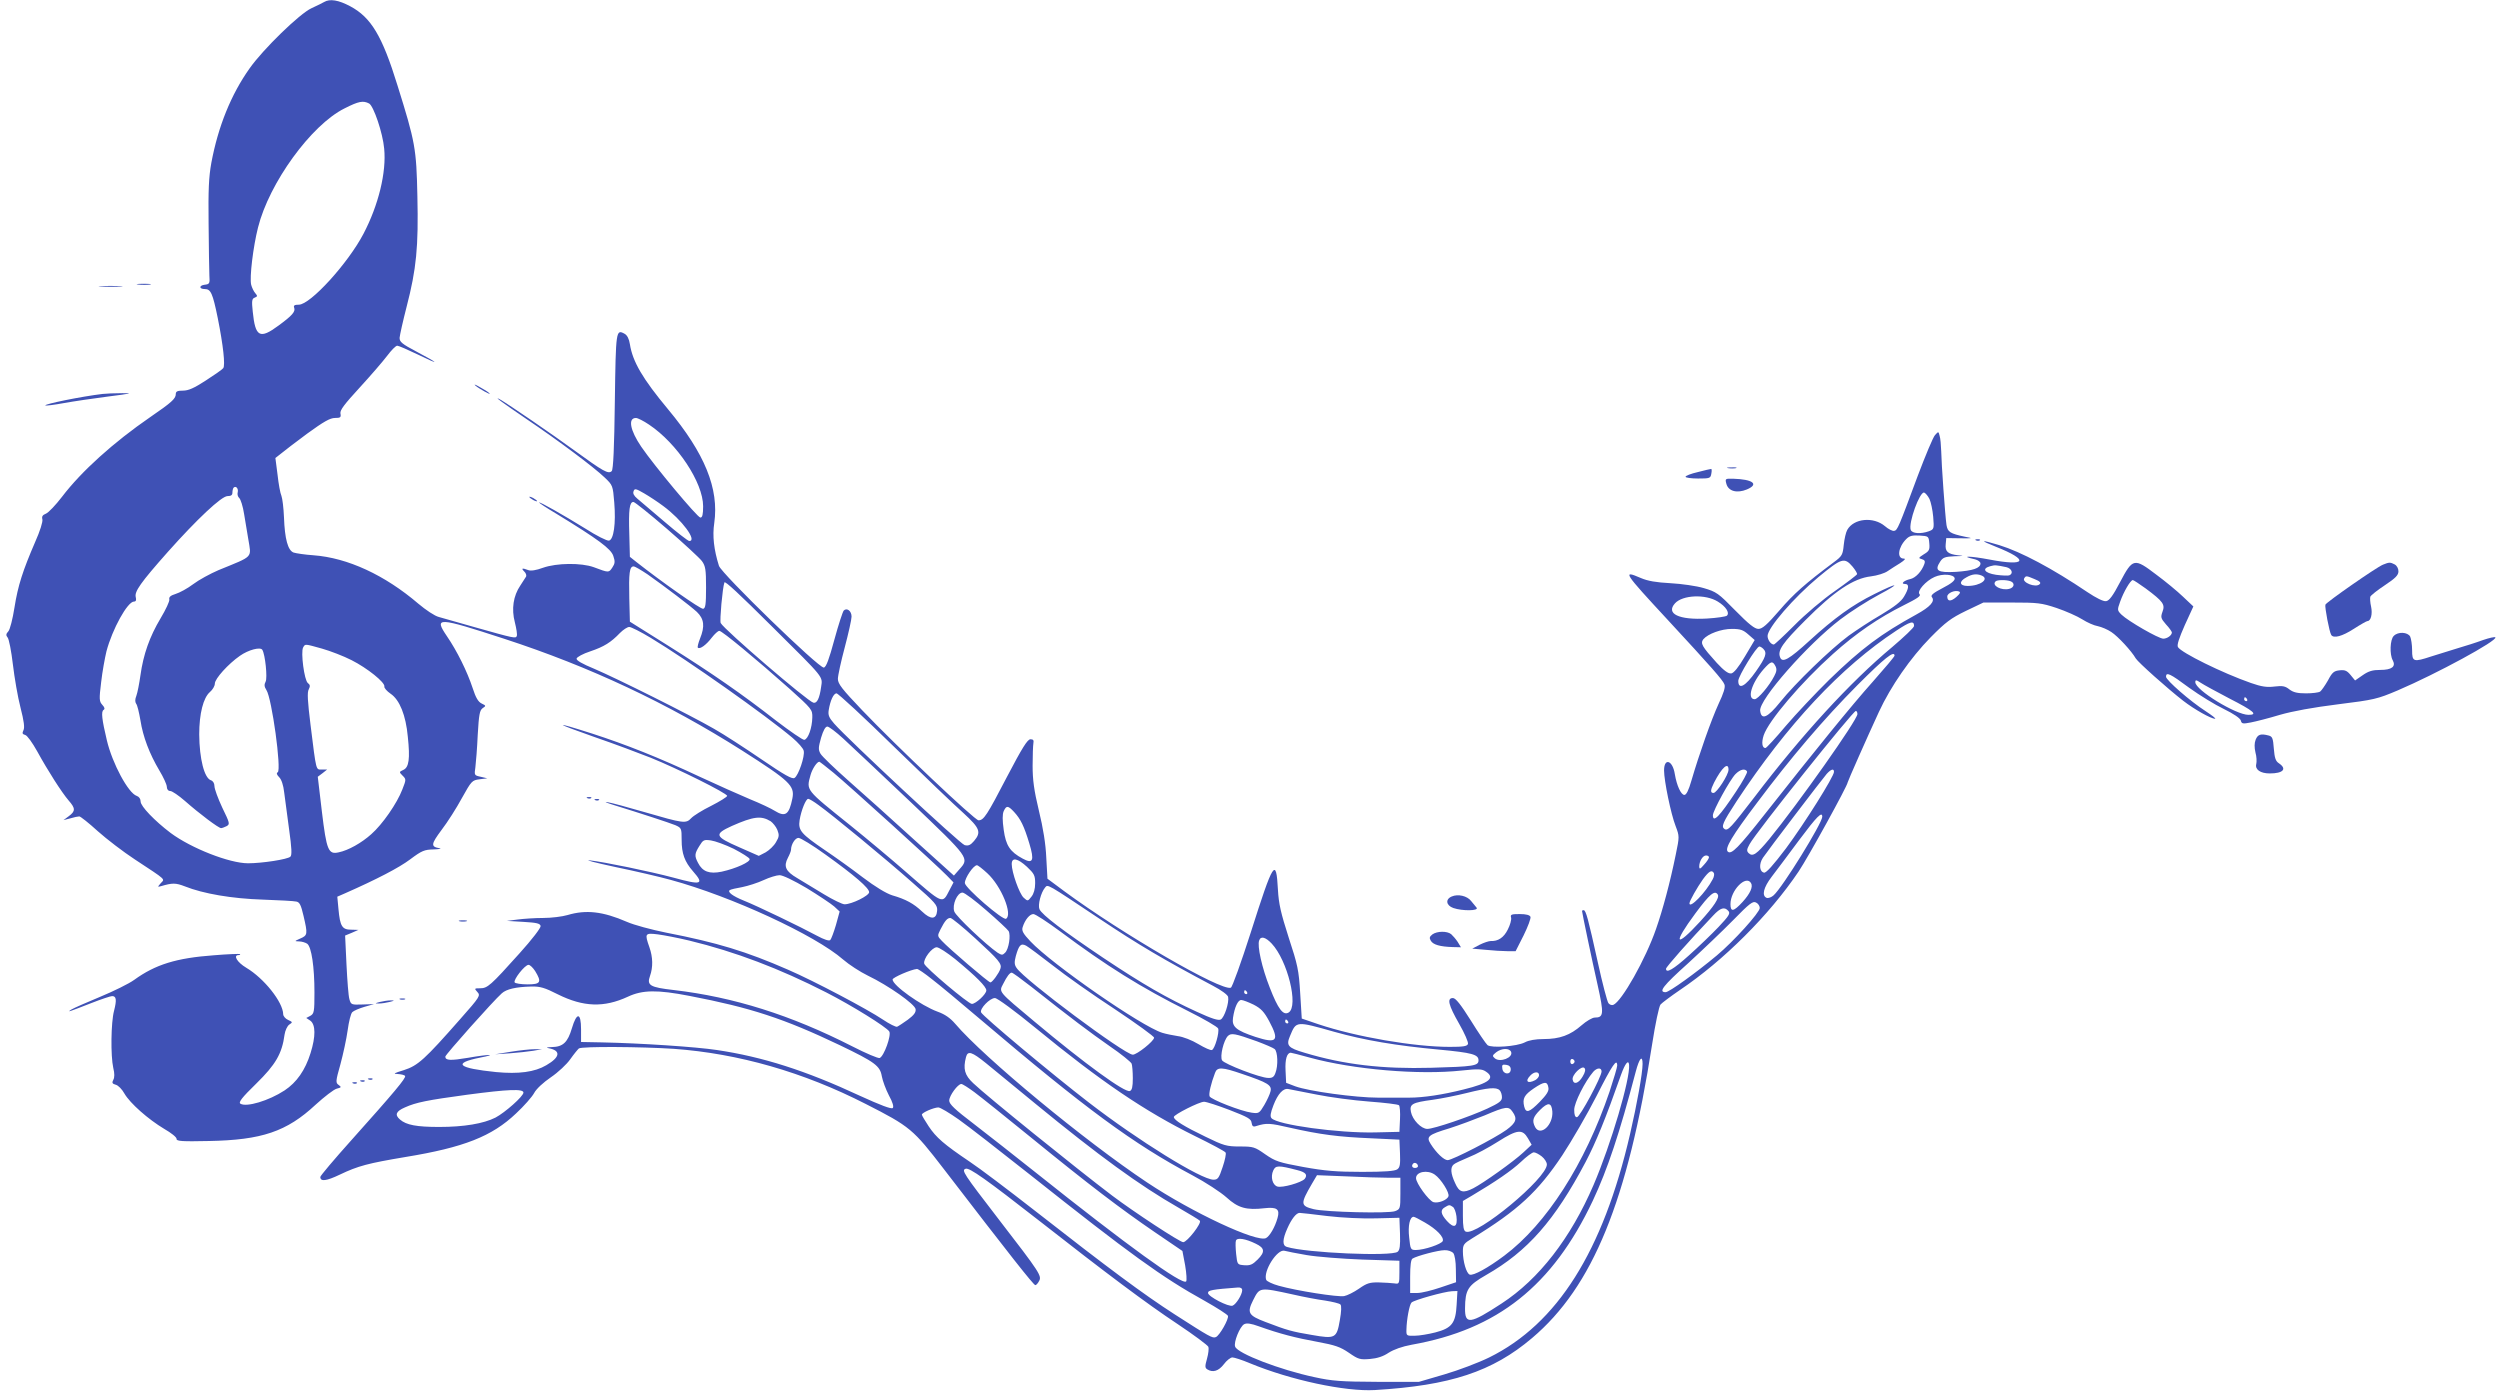 <?xml version="1.0" standalone="no"?>
<!DOCTYPE svg PUBLIC "-//W3C//DTD SVG 20010904//EN"
 "http://www.w3.org/TR/2001/REC-SVG-20010904/DTD/svg10.dtd">
<svg version="1.0" xmlns="http://www.w3.org/2000/svg"
 width="1280pt" height="712pt" viewBox="0 0 1280 712"
 preserveAspectRatio="xMidYMid meet">
<g transform="translate(0,712) scale(0.1,-0.1)"
fill="#3f51b5" stroke="none">
<path d="M1660 7110 c-8 -5 -37 -19 -65 -32 -60 -27 -248 -210 -317 -308 -95
-134 -161 -297 -196 -484 -13 -72 -16 -138 -14 -311 1 -121 3 -240 4 -265 3
-42 1 -45 -25 -48 -29 -4 -28 -22 2 -22 30 0 40 -21 66 -149 28 -140 39 -242
28 -256 -4 -6 -44 -34 -89 -63 -60 -39 -89 -52 -117 -52 -29 0 -37 -4 -37 -18
0 -23 -22 -43 -130 -117 -189 -130 -353 -278 -452 -408 -33 -43 -70 -82 -83
-87 -17 -7 -22 -14 -18 -29 3 -12 -12 -60 -37 -116 -63 -146 -88 -222 -106
-336 -9 -58 -23 -112 -31 -121 -13 -14 -13 -21 -4 -32 7 -8 19 -70 27 -138 8
-68 25 -167 39 -221 18 -70 22 -103 15 -116 -7 -15 -6 -20 9 -24 10 -2 37 -40
61 -83 56 -102 126 -211 161 -252 36 -41 36 -55 1 -81 l-27 -20 35 9 c19 6 40
10 46 10 6 0 49 -34 95 -76 46 -41 131 -106 189 -144 167 -110 154 -99 133
-122 -17 -20 -17 -20 2 -15 58 17 74 17 121 -1 95 -38 242 -63 399 -68 82 -3
160 -7 172 -10 17 -3 24 -17 37 -73 22 -94 21 -100 -16 -116 -31 -14 -32 -14
-7 -15 14 0 33 -6 42 -12 22 -17 37 -118 37 -250 0 -99 -2 -108 -21 -119 l-21
-11 21 -14 c27 -20 28 -80 1 -166 -27 -87 -71 -150 -133 -191 -81 -53 -195
-87 -226 -68 -11 7 6 30 81 103 99 97 132 153 145 251 3 21 14 44 24 51 18 12
18 13 -6 24 -14 6 -25 20 -25 29 -1 62 -98 184 -189 238 -47 28 -69 65 -39 65
6 0 9 2 7 5 -3 2 -63 0 -134 -6 -192 -14 -299 -47 -408 -126 -26 -19 -105 -58
-175 -87 -70 -29 -136 -58 -147 -65 -25 -16 -13 -12 102 33 51 20 99 36 107
36 22 0 24 -20 10 -75 -16 -59 -18 -231 -4 -293 7 -28 7 -49 0 -61 -8 -15 -5
-20 13 -25 12 -3 32 -23 44 -45 29 -50 122 -132 204 -181 35 -20 64 -43 63
-51 -1 -12 27 -14 165 -11 271 5 399 48 547 186 45 41 93 78 108 82 24 6 25 8
10 19 -16 11 -16 18 9 106 14 52 31 130 37 174 6 44 16 86 24 93 7 7 35 19 62
27 l49 14 -59 -2 c-57 -2 -59 -1 -67 27 -5 16 -11 96 -15 178 l-7 148 34 14
34 15 -37 1 c-46 0 -57 17 -65 105 l-6 64 39 17 c161 71 277 131 334 174 60
45 73 50 121 51 30 1 43 4 29 6 -45 8 -44 20 11 94 30 39 77 113 104 163 49
88 52 91 90 96 l40 5 -34 8 c-33 7 -33 8 -27 49 3 24 9 98 12 166 6 104 10
125 25 136 18 12 18 13 -5 24 -17 8 -30 29 -46 79 -28 85 -80 190 -132 266
-67 99 -49 98 292 -13 442 -144 837 -330 1220 -573 243 -155 270 -180 257
-245 -17 -84 -36 -97 -91 -63 -17 11 -74 38 -126 59 -52 22 -167 73 -255 114
-213 100 -380 166 -553 222 -206 66 -198 56 13 -18 99 -34 227 -82 285 -105
137 -55 394 -183 393 -196 0 -5 -37 -28 -82 -51 -45 -22 -91 -51 -102 -63 -27
-29 -39 -27 -239 31 -85 25 -171 48 -190 51 -19 4 -6 -3 30 -14 139 -43 286
-91 318 -104 31 -14 32 -16 32 -75 0 -70 15 -112 59 -162 58 -66 43 -71 -99
-32 -120 32 -358 81 -430 89 -30 3 28 -12 130 -34 102 -21 230 -51 284 -66
312 -85 740 -283 883 -408 30 -26 87 -63 126 -82 106 -51 241 -146 245 -172 2
-16 -8 -30 -40 -54 -24 -17 -48 -33 -55 -36 -6 -2 -39 14 -73 37 -77 52 -353
198 -485 255 -215 94 -363 139 -625 190 -74 15 -164 39 -200 55 -124 54 -210
63 -304 35 -27 -8 -83 -15 -125 -15 -42 0 -101 -4 -131 -8 l-55 -7 85 -5 c68
-4 85 -8 88 -21 2 -9 -44 -69 -108 -140 -149 -166 -164 -179 -202 -179 -30 0
-30 -1 -14 -19 17 -18 14 -24 -87 -138 -182 -207 -217 -239 -289 -262 -52 -16
-58 -19 -31 -20 17 -1 34 -5 37 -10 6 -10 -55 -83 -277 -331 -86 -96 -157
-180 -157 -186 0 -25 31 -21 100 12 94 45 145 58 335 90 300 49 444 106 567
223 41 38 83 86 93 105 11 21 47 54 85 80 37 25 82 67 100 93 19 27 39 51 44
55 16 11 319 9 486 -2 331 -24 663 -119 982 -282 228 -116 243 -129 400 -333
341 -444 460 -595 469 -595 4 0 13 9 19 21 15 26 5 42 -205 314 -184 239 -193
253 -171 261 19 7 105 -54 379 -268 337 -264 546 -421 706 -527 84 -56 155
-109 158 -117 3 -8 0 -35 -7 -60 -11 -39 -11 -47 1 -55 29 -18 58 -9 85 26 14
19 34 35 44 35 9 0 50 -13 90 -30 208 -86 488 -146 640 -137 385 23 601 94
804 266 311 263 490 702 615 1505 16 103 35 194 43 203 7 8 52 42 99 74 224
151 457 383 608 607 49 73 251 440 251 456 0 5 98 227 160 361 61 132 162 277
265 382 77 78 104 98 180 135 l90 43 145 0 c133 0 152 -2 230 -28 47 -16 106
-42 131 -58 25 -16 61 -32 80 -35 19 -4 50 -17 69 -30 34 -22 104 -98 125
-135 12 -20 162 -154 243 -217 57 -44 142 -92 163 -92 7 0 -15 17 -47 38 -81
52 -204 160 -204 177 0 26 20 17 118 -56 54 -39 134 -88 178 -109 51 -25 83
-47 87 -59 4 -17 10 -18 51 -10 26 5 93 22 149 39 66 19 170 38 298 54 185 23
201 27 305 71 199 85 516 257 500 272 -3 3 -31 -3 -63 -14 -32 -12 -92 -31
-133 -43 -41 -13 -101 -31 -132 -41 -91 -30 -98 -28 -98 32 0 28 -5 59 -10 70
-13 23 -62 26 -84 3 -19 -18 -22 -95 -5 -125 17 -32 -5 -49 -64 -49 -39 0 -60
-6 -90 -27 l-39 -27 -23 28 c-18 22 -29 27 -56 24 -29 -3 -38 -10 -60 -52 -15
-26 -33 -52 -40 -57 -8 -5 -40 -9 -72 -9 -44 0 -65 5 -85 20 -21 17 -35 20
-76 15 -39 -5 -67 -1 -121 18 -146 51 -357 155 -374 184 -6 11 6 46 35 112
l44 96 -53 50 c-29 28 -91 79 -137 113 -113 86 -120 85 -185 -38 -37 -71 -56
-96 -72 -98 -14 -2 -50 16 -95 46 -181 122 -339 206 -452 241 -96 29 -104 26
-18 -8 174 -69 158 -102 -31 -66 -100 19 -160 20 -74 1 15 -4 27 -13 27 -21 0
-24 -39 -37 -126 -43 -94 -5 -111 6 -80 53 14 21 25 25 74 27 47 1 50 2 17 5
-52 6 -67 19 -63 57 l3 31 70 -1 c68 -1 68 0 25 8 -75 16 -88 24 -94 60 -7 49
-26 315 -27 378 -1 30 -4 66 -8 78 -6 24 -6 24 -24 4 -10 -11 -49 -105 -88
-208 -99 -267 -104 -279 -121 -282 -8 -2 -30 9 -47 24 -59 50 -160 40 -193
-19 -7 -12 -15 -47 -18 -77 -5 -50 -8 -57 -50 -88 -146 -109 -206 -162 -279
-247 -64 -74 -88 -95 -108 -95 -19 0 -49 24 -118 94 -87 89 -97 96 -162 115
-37 11 -114 22 -170 25 -74 4 -116 11 -153 27 -95 41 -88 30 139 -215 222
-240 282 -308 290 -330 6 -14 -4 -45 -30 -100 -37 -81 -99 -256 -139 -393 -14
-49 -26 -73 -36 -73 -17 0 -39 47 -49 107 -11 71 -55 85 -55 18 0 -52 35 -223
59 -284 20 -53 20 -54 1 -146 -29 -143 -67 -284 -101 -381 -53 -154 -176 -372
-219 -389 -8 -3 -19 1 -25 9 -6 8 -31 102 -54 208 -50 226 -61 268 -73 268 -4
0 -8 -2 -8 -4 0 -8 51 -252 80 -380 33 -148 31 -166 -15 -166 -12 0 -43 -18
-68 -40 -57 -50 -111 -70 -194 -70 -40 0 -76 -6 -96 -17 -41 -21 -171 -30
-191 -14 -8 7 -47 64 -86 127 -51 81 -77 114 -91 114 -32 0 -23 -36 32 -132
28 -49 48 -95 45 -103 -4 -12 -25 -15 -93 -15 -182 0 -479 51 -673 116 l-85
29 -8 130 c-7 118 -13 145 -59 285 -40 125 -51 172 -55 245 -9 168 -23 146
-139 -219 -49 -153 -95 -281 -102 -283 -49 -19 -556 275 -853 494 l-86 64 -6
107 c-3 71 -16 152 -38 242 -25 104 -32 157 -32 230 0 52 2 104 4 115 3 15 -1
20 -15 20 -15 0 -42 -43 -119 -190 -104 -200 -120 -225 -147 -225 -19 0 -422
381 -597 565 -102 107 -123 134 -123 159 0 17 16 90 35 161 19 72 35 143 35
158 0 29 -24 47 -40 31 -5 -5 -27 -72 -48 -149 -27 -100 -42 -141 -54 -143
-24 -5 -524 481 -537 521 -26 83 -34 153 -24 219 25 176 -48 356 -237 583
-129 155 -181 243 -195 333 -4 27 -14 46 -27 53 -44 24 -45 20 -50 -346 -3
-237 -8 -349 -16 -357 -17 -17 -44 -1 -190 105 -112 82 -340 238 -382 262 -39
21 16 -19 135 -100 163 -110 346 -247 401 -300 41 -39 42 -41 49 -128 9 -108
-3 -190 -27 -195 -10 -2 -64 25 -120 61 -115 71 -238 141 -238 134 0 -2 39
-28 88 -57 216 -132 280 -180 292 -216 10 -29 9 -39 -5 -60 -18 -27 -18 -27
-95 2 -64 23 -189 22 -260 -3 -35 -13 -62 -17 -75 -12 -32 12 -38 10 -21 -7 9
-8 13 -21 9 -27 -4 -7 -17 -27 -29 -45 -36 -53 -46 -120 -28 -188 8 -32 13
-63 10 -70 -5 -14 -11 -13 -216 45 -80 23 -162 46 -183 52 -21 5 -67 36 -105
68 -172 147 -362 235 -537 248 -44 3 -90 10 -102 14 -29 11 -45 69 -49 180 -2
48 -8 97 -13 110 -6 13 -15 62 -20 109 l-11 85 28 22 c15 13 76 59 135 103 84
61 117 80 142 80 28 0 32 3 28 23 -3 17 20 47 98 132 56 61 119 134 141 163
21 28 44 52 52 52 7 0 55 -21 107 -46 115 -56 110 -47 -9 16 -74 39 -87 50
-86 71 1 13 17 85 36 159 50 193 61 306 55 566 -5 244 -11 276 -102 567 -78
253 -135 348 -242 405 -60 32 -104 39 -133 22z m230 -520 c23 -13 70 -151 77
-231 12 -121 -29 -289 -106 -436 -79 -151 -272 -363 -331 -363 -22 0 -28 -4
-24 -15 8 -20 -9 -40 -80 -92 -96 -71 -119 -59 -132 72 -6 55 -4 66 10 71 15
6 15 9 3 23 -8 9 -17 28 -21 43 -9 37 10 194 35 293 57 228 272 525 443 610
73 37 95 41 126 25z m1433 -1644 c144 -96 277 -297 277 -418 0 -43 -4 -58 -14
-58 -15 0 -236 265 -303 363 -57 84 -69 147 -27 147 9 0 39 -15 67 -34z
m-2106 -347 c-3 -10 1 -23 8 -29 7 -6 19 -43 25 -83 7 -40 16 -96 21 -126 16
-100 31 -85 -152 -160 -42 -18 -101 -50 -130 -72 -29 -22 -70 -44 -90 -50 -26
-8 -35 -16 -32 -28 2 -9 -18 -52 -45 -97 -56 -94 -88 -184 -103 -292 -6 -42
-15 -89 -21 -105 -7 -17 -7 -31 -1 -40 6 -6 15 -45 22 -85 13 -84 46 -171 97
-257 20 -33 37 -70 38 -82 0 -14 7 -23 18 -23 9 0 43 -23 75 -51 75 -66 172
-139 185 -139 5 0 18 5 28 10 18 10 17 15 -22 95 -22 47 -40 96 -40 110 0 15
-8 27 -18 30 -34 11 -59 110 -60 235 0 106 21 188 55 217 14 12 25 31 25 43 0
25 69 101 128 142 44 31 105 47 115 31 15 -24 27 -144 17 -163 -8 -15 -7 -26
4 -43 28 -42 78 -409 58 -421 -8 -4 -5 -13 8 -26 11 -11 21 -40 25 -77 4 -32
15 -116 25 -188 14 -99 15 -133 7 -141 -14 -14 -146 -34 -217 -34 -95 0 -291
77 -396 155 -82 62 -154 137 -154 161 0 14 -8 25 -20 29 -43 14 -125 166 -153
285 -25 105 -30 147 -17 155 8 5 6 13 -6 26 -16 18 -17 28 -6 117 6 53 19 124
27 157 30 114 108 255 141 255 10 0 13 7 9 23 -7 28 23 72 165 232 148 166
274 285 305 285 18 0 25 5 25 18 0 10 3 22 6 25 12 12 26 -5 21 -24z m2179
-70 c95 -70 176 -179 133 -179 -6 0 -63 44 -126 98 -63 53 -126 107 -140 119
-17 14 -24 27 -19 38 5 15 11 14 54 -11 26 -15 70 -44 98 -65z m6483 36 c7
-15 16 -56 19 -91 5 -62 4 -64 -22 -74 -42 -15 -86 -12 -93 7 -13 34 46 198
69 191 7 -3 19 -17 27 -33z m-6465 -152 c88 -76 169 -151 180 -166 18 -25 21
-43 21 -135 0 -87 -3 -107 -15 -109 -13 -3 -218 142 -341 239 l-34 27 -3 117
c-4 124 1 164 21 164 7 0 84 -62 171 -137z m6464 -75 c3 -33 -1 -40 -28 -56
-28 -18 -29 -20 -10 -25 14 -4 18 -10 13 -24 -14 -39 -45 -72 -73 -78 -32 -7
-51 -25 -26 -25 22 0 20 -22 -5 -64 -15 -26 -49 -52 -117 -93 -54 -31 -128
-80 -167 -108 -92 -68 -275 -245 -350 -339 -65 -81 -97 -95 -103 -45 -7 56
243 340 411 468 51 39 139 95 197 126 117 62 100 65 -24 3 -111 -55 -204 -122
-331 -238 -106 -97 -140 -116 -151 -85 -14 35 13 73 129 189 148 149 247 215
336 225 32 4 71 16 86 27 15 10 44 29 64 41 23 15 30 23 18 23 -36 0 -29 58
13 100 17 17 31 20 68 18 46 -3 47 -3 50 -40z m-393 -119 c14 -17 25 -35 23
-39 -2 -5 -52 -43 -113 -86 -61 -42 -154 -121 -208 -176 -54 -54 -101 -98
-105 -98 -15 0 -32 24 -32 44 0 41 134 196 260 301 119 98 133 103 175 54z
m788 -3 c28 -7 37 -33 14 -42 -7 -2 -37 -1 -67 3 -60 9 -75 32 -30 44 25 7 30
6 83 -5z m-6957 -37 c96 -68 217 -160 252 -192 37 -36 42 -73 16 -137 -9 -23
-14 -43 -11 -46 10 -10 43 14 71 51 15 19 32 35 39 35 14 0 189 -145 360 -297
114 -103 117 -106 116 -147 -1 -52 -21 -110 -41 -114 -8 -1 -72 43 -144 98
-174 136 -327 242 -556 386 l-193 121 -3 119 c-3 130 1 164 22 164 7 0 39 -19
72 -41z m6692 -20 c2 -11 -17 -27 -62 -50 -48 -25 -62 -37 -55 -46 18 -21 -8
-50 -79 -89 -182 -100 -281 -174 -446 -334 -70 -69 -171 -176 -223 -237 -52
-62 -99 -113 -104 -113 -17 0 -21 28 -9 65 25 75 191 270 355 417 118 106 234
185 362 249 70 35 90 48 81 57 -15 15 32 68 77 88 40 18 99 14 103 -7z m136
15 c45 -17 -3 -54 -70 -54 -42 0 -46 23 -6 44 29 17 52 19 76 10z m273 -19
c27 -11 34 -18 26 -26 -20 -20 -92 9 -79 30 9 14 10 14 53 -4z m-123 -11 c24
-9 19 -33 -7 -39 -40 -10 -91 17 -70 38 8 9 56 9 77 1z m692 -37 c90 -67 100
-82 86 -119 -10 -28 -9 -34 18 -65 17 -18 30 -37 30 -41 0 -15 -24 -32 -44
-32 -24 0 -180 90 -214 123 -22 22 -22 24 -7 66 18 51 53 111 65 111 4 0 34
-20 66 -43z m-7028 -200 c267 -265 254 -249 246 -305 -8 -58 -21 -84 -39 -80
-29 6 -457 374 -475 408 -6 11 9 179 19 208 3 9 73 -56 249 -231z m6058 156
c-28 -24 -46 -23 -46 3 0 17 38 34 59 26 11 -4 7 -11 -13 -29z m-1221 -23 c41
-25 62 -57 47 -72 -5 -5 -52 -12 -103 -15 -144 -8 -211 25 -163 78 39 43 156
48 219 9z m1005 -125 c0 -8 -51 -56 -112 -108 -215 -179 -464 -451 -705 -768
-120 -156 -136 -174 -153 -164 -19 12 -10 33 61 142 259 393 536 689 818 874
71 47 91 53 91 24z m-6468 -61 c194 -117 591 -398 726 -512 29 -25 55 -54 57
-66 7 -27 -27 -127 -47 -139 -11 -8 -52 15 -169 95 -85 58 -194 129 -244 157
-123 71 -500 259 -613 307 -61 25 -92 43 -90 52 2 8 33 25 70 37 71 24 106 46
152 94 17 17 38 31 48 31 9 0 59 -25 110 -56z m5620 17 l32 -28 -50 -84 c-33
-56 -57 -85 -70 -87 -15 -2 -37 14 -74 54 -76 84 -85 100 -69 121 24 28 92 53
146 53 44 0 58 -5 85 -29z m-7303 -72 c42 -12 110 -38 151 -59 81 -41 172
-114 168 -135 -2 -7 13 -24 32 -37 46 -31 78 -110 88 -220 12 -113 6 -157 -23
-170 -22 -10 -22 -11 -4 -29 19 -19 19 -20 -1 -71 -27 -71 -102 -179 -159
-229 -50 -45 -118 -83 -167 -93 -53 -12 -62 10 -86 209 l-21 178 24 18 24 19
-27 0 c-31 0 -28 -14 -58 228 -15 122 -18 168 -9 183 8 16 7 23 -5 32 -18 14
-37 158 -24 182 11 19 7 19 97 -6z m7379 -1 c21 -21 13 -43 -38 -116 -53 -76
-90 -96 -90 -48 0 24 93 176 108 176 4 0 13 -5 20 -12z m672 -35 c0 -5 -50
-64 -111 -133 -110 -123 -299 -356 -552 -677 -136 -173 -173 -211 -191 -193
-16 16 21 79 151 251 173 231 340 427 514 602 136 136 189 179 189 150z m-610
-53 c8 -15 7 -28 -6 -52 -25 -49 -83 -118 -100 -118 -41 0 -16 83 46 154 37
41 45 44 60 16z m2324 -166 c125 -64 149 -84 98 -84 -64 0 -272 127 -272 167
0 13 4 13 28 -3 15 -10 81 -46 146 -80z m-6838 -246 c153 -149 314 -303 357
-341 85 -78 92 -98 54 -143 -18 -21 -29 -26 -48 -21 -23 6 -595 539 -668 622
-27 31 -32 44 -28 69 8 50 25 86 40 86 8 0 140 -122 293 -272z m6929 242 c3
-5 1 -10 -4 -10 -6 0 -11 5 -11 10 0 6 2 10 4 10 3 0 8 -4 11 -10z m-1995 -76
c0 -30 -302 -457 -452 -641 -64 -77 -84 -91 -105 -71 -11 11 -10 19 5 46 32
60 529 682 544 682 4 0 8 -7 8 -16z m-5192 -126 c37 -34 192 -180 345 -325
302 -288 301 -286 249 -344 l-28 -32 -205 185 c-112 102 -262 237 -334 300
-71 63 -136 125 -144 139 -12 21 -11 32 3 82 11 37 22 57 32 57 8 0 45 -28 82
-62z m-51 -174 c78 -64 531 -475 581 -527 l34 -35 -21 -40 c-37 -72 -30 -74
-223 94 -73 64 -200 170 -283 237 -233 187 -227 179 -205 259 9 32 33 68 45
68 2 0 34 -25 72 -56z m4583 15 c0 -26 -60 -119 -77 -119 -17 0 -16 15 3 53
40 78 74 108 74 66z m95 -9 c3 -5 -22 -51 -56 -102 -86 -130 -119 -163 -119
-122 0 23 88 183 116 211 24 24 49 30 59 13z m445 -2 c0 -24 -151 -264 -246
-392 -66 -87 -101 -126 -112 -124 -24 5 -27 44 -6 76 24 36 302 401 327 430
23 25 37 28 37 10z m-5199 -170 c70 -50 342 -274 482 -398 118 -103 128 -115
125 -144 -4 -44 -32 -46 -77 -3 -42 40 -83 63 -153 83 -31 10 -86 43 -152 93
-56 43 -143 105 -192 138 -123 84 -138 101 -130 154 8 50 32 109 44 109 5 0
29 -14 53 -32z m1001 -35 c34 -37 51 -72 78 -161 27 -89 19 -107 -34 -78 -65
35 -86 67 -97 147 -7 50 -7 80 0 96 14 30 22 29 53 -4z m4138 -25 c-1 -34
-203 -361 -249 -402 -11 -10 -27 -16 -36 -13 -26 11 -16 53 26 108 23 30 86
114 140 187 92 123 119 150 119 120z m-5384 -23 c11 -8 27 -27 34 -44 10 -26
10 -35 -7 -63 -10 -18 -34 -41 -53 -52 l-35 -18 -100 44 c-126 55 -130 67 -38
109 111 49 150 54 199 24z m280 -170 c152 -109 224 -172 224 -193 0 -18 -89
-62 -126 -62 -11 0 -59 23 -105 51 -46 28 -108 65 -137 83 -60 35 -71 60 -48
104 9 17 16 35 16 41 0 27 21 61 38 61 11 0 73 -38 138 -85z m-469 29 c42 -22
79 -45 81 -52 5 -15 -70 -49 -143 -65 -63 -13 -98 0 -121 45 -19 36 -18 47 7
87 19 31 23 33 59 28 21 -3 74 -22 117 -43z m4993 -43 c0 -6 -11 -23 -25 -38
-20 -23 -24 -25 -25 -10 0 27 18 57 35 57 8 0 15 -4 15 -9z m-3492 -49 c37
-35 42 -44 42 -84 0 -30 -7 -54 -19 -69 -19 -24 -19 -24 -40 -5 -22 20 -61
130 -61 172 0 36 30 30 78 -14z m-203 -33 c72 -66 131 -212 96 -233 -16 -10
-211 159 -211 183 0 26 44 91 62 91 5 0 28 -18 53 -41z m3720 1 c3 -5 1 -20
-6 -32 -35 -67 -119 -153 -119 -123 0 12 40 82 69 123 31 42 45 50 56 32z
m-4645 -77 c62 -38 125 -80 141 -94 l28 -26 -19 -69 c-11 -37 -24 -72 -29 -77
-6 -6 -31 2 -68 22 -81 44 -307 153 -375 180 -57 23 -86 45 -71 54 4 3 33 10
63 15 30 6 80 22 110 36 30 14 67 25 81 25 15 1 73 -27 139 -66z m4835 26 c12
-19 -4 -54 -43 -97 -46 -50 -62 -53 -62 -11 0 70 79 151 105 108z m-3337 -182
c202 -135 331 -211 582 -344 44 -23 76 -47 78 -57 6 -29 -19 -106 -38 -116
-12 -6 -45 4 -121 39 -157 72 -275 140 -479 276 -207 139 -314 220 -328 250
-9 21 7 85 29 111 14 17 6 22 277 -159z m-578 42 c58 -50 109 -98 114 -106 12
-21 1 -93 -18 -111 -13 -13 -17 -13 -38 0 -59 40 -214 187 -222 211 -12 34 15
97 42 97 10 0 65 -41 122 -91z m3745 81 c10 -16 -20 -61 -90 -138 -128 -139
-142 -117 -25 41 74 100 100 121 115 97z m215 -69 c0 -23 -134 -171 -220 -243
-108 -90 -244 -188 -262 -188 -39 0 -13 33 115 148 72 66 176 165 231 221 84
86 101 99 117 90 11 -5 19 -18 19 -28z m-160 -16 c10 -12 1 -26 -51 -81 -35
-37 -103 -102 -151 -145 -81 -73 -118 -94 -118 -69 0 9 120 145 241 272 38 41
59 47 79 23z m-3423 -103 c239 -178 413 -287 655 -408 82 -41 151 -81 155 -90
7 -19 -17 -105 -32 -110 -6 -3 -37 11 -69 30 -33 20 -79 38 -105 41 -25 4 -61
11 -80 17 -107 33 -565 351 -675 468 -38 40 -46 55 -40 73 12 38 36 67 55 67
10 0 71 -40 136 -88z m-433 -37 c120 -110 137 -130 128 -155 -7 -23 -42 -70
-51 -70 -10 0 -214 175 -249 213 -23 24 -23 26 -7 58 23 45 35 59 51 59 7 0
65 -47 128 -105z m-1464 -11 c235 -57 461 -143 700 -265 133 -68 308 -177 323
-200 12 -19 -27 -127 -49 -136 -7 -3 -71 24 -141 60 -314 160 -606 252 -913
288 -123 14 -139 24 -122 72 16 45 15 96 -3 147 -25 71 -23 74 43 66 31 -4
104 -18 162 -32z m2981 -15 c81 -86 139 -320 87 -353 -28 -17 -54 17 -97 128
-40 101 -65 214 -54 241 8 24 33 17 64 -16z m-1121 -112 c63 -50 206 -151 318
-224 111 -74 202 -140 201 -146 -1 -18 -88 -87 -109 -87 -41 0 -555 383 -595
444 -12 17 -12 30 -4 61 16 57 26 67 53 53 11 -6 73 -52 136 -101z m-499 32
c109 -90 159 -141 159 -160 0 -19 -54 -69 -74 -69 -18 0 -240 187 -244 206 -6
24 40 84 64 84 11 0 54 -28 95 -61z m-2151 -61 c35 -57 28 -68 -39 -68 -33 0
-63 5 -66 10 -8 13 52 90 71 90 8 0 23 -15 34 -32z m2031 -41 c37 -28 148
-121 247 -205 539 -458 785 -639 1088 -800 66 -35 144 -86 174 -113 59 -54
102 -66 195 -55 63 7 79 -5 66 -50 -13 -47 -40 -93 -59 -103 -46 -24 -378 131
-609 285 -317 211 -833 637 -983 813 -24 28 -52 48 -89 61 -85 31 -231 135
-231 165 0 10 94 51 125 54 6 0 40 -23 76 -52z m509 -39 c211 -167 301 -234
401 -304 59 -40 109 -81 113 -90 3 -8 6 -42 6 -75 0 -43 -4 -61 -15 -65 -25
-10 -230 139 -488 355 -188 157 -183 151 -161 193 20 40 34 58 44 58 5 0 50
-33 100 -72z m-2424 -39 c131 -65 236 -69 359 -12 75 35 150 36 315 4 313 -60
484 -116 769 -252 181 -87 207 -106 216 -160 4 -22 20 -66 36 -97 20 -36 26
-59 20 -65 -7 -7 -64 15 -167 62 -279 130 -499 200 -734 235 -105 16 -390 35
-590 39 l-105 2 0 65 c0 87 -22 89 -47 5 -21 -71 -45 -95 -102 -96 -27 -1 -33
-3 -16 -6 63 -12 58 -46 -13 -87 -59 -35 -142 -46 -257 -35 -196 20 -225 45
-82 74 94 18 46 18 -62 -1 -89 -15 -116 -14 -116 6 0 10 246 286 289 324 24
22 73 33 151 35 46 1 69 -6 136 -40z m3529 11 c3 -5 1 -10 -4 -10 -6 0 -11 5
-11 10 0 6 2 10 4 10 3 0 8 -4 11 -10z m-1083 -183 c335 -275 560 -427 815
-553 84 -41 155 -79 158 -85 4 -5 -3 -39 -15 -74 -19 -58 -25 -65 -47 -65 -62
0 -385 200 -638 395 -187 144 -545 443 -552 462 -7 19 45 73 71 73 12 0 102
-66 208 -153z m1117 119 c38 -20 53 -36 79 -84 54 -101 41 -117 -70 -81 -99
33 -122 52 -115 98 8 54 25 91 42 91 9 0 37 -11 64 -24z m176 -86 c3 -5 1 -10
-4 -10 -6 0 -11 5 -11 10 0 6 2 10 4 10 3 0 8 -4 11 -10z m237 -53 c153 -43
318 -71 536 -91 170 -16 202 -25 202 -55 0 -28 -26 -32 -242 -38 -249 -7 -447
16 -649 77 -85 25 -95 37 -74 86 32 77 29 77 227 21z m-398 -48 c43 -16 85
-34 92 -40 16 -13 19 -86 4 -123 -7 -20 -16 -26 -37 -25 -40 0 -224 71 -236
90 -12 20 8 103 30 125 17 16 35 13 147 -27z m1303 -55 c11 -29 -56 -55 -83
-33 -14 12 -14 15 6 31 28 22 69 23 77 2z m-2688 -58 c36 -29 149 -122 251
-206 328 -269 534 -419 735 -534 55 -32 104 -61 108 -66 12 -11 -65 -110 -85
-110 -17 0 -253 155 -363 238 -185 140 -648 514 -712 576 -44 41 -53 73 -37
134 9 34 30 27 103 -32z m1657 29 c223 -61 559 -90 779 -66 84 9 103 8 122 -5
51 -33 18 -60 -113 -92 -107 -27 -207 -42 -279 -42 -33 0 -104 0 -159 0 -116
0 -356 33 -424 58 l-47 18 -3 63 c-3 57 7 91 27 91 3 0 47 -11 97 -25z m1356
-20 c0 -5 -5 -11 -11 -13 -6 -2 -11 4 -11 13 0 9 5 15 11 13 6 -2 11 -8 11
-13z m348 -12 c0 -47 -28 -203 -64 -359 -139 -602 -373 -972 -721 -1144 -55
-27 -158 -66 -230 -87 l-130 -38 -215 0 c-185 1 -229 4 -320 24 -178 38 -393
121 -406 156 -9 22 24 103 46 115 13 7 35 4 76 -11 106 -38 188 -59 298 -79
92 -17 118 -26 162 -56 49 -34 57 -36 108 -32 37 3 68 13 96 32 27 17 69 32
118 41 440 78 721 302 927 737 76 162 137 345 220 661 18 69 35 88 35 40z
m-130 -9 c0 -9 -18 -69 -39 -133 -126 -371 -323 -678 -539 -840 -84 -63 -159
-104 -177 -97 -17 6 -35 67 -35 119 0 34 4 40 48 67 234 143 337 239 461 425
48 73 127 209 175 303 81 160 106 197 106 156z m61 4 c6 -72 -92 -405 -182
-615 -117 -272 -279 -482 -471 -607 -162 -106 -188 -109 -187 -24 1 95 14 116
108 170 212 121 351 279 509 578 53 101 103 223 182 448 21 58 38 79 41 50z
m-606 -23 c0 -30 -39 -27 -43 3 -3 20 0 23 20 20 15 -2 23 -10 23 -23z m368
-37 c-21 -36 -46 -43 -51 -16 -5 24 46 74 60 60 7 -7 5 -21 -9 -44z m-1742 13
c130 -44 152 -57 144 -89 -3 -14 -18 -46 -32 -70 -25 -42 -28 -44 -64 -39 -54
7 -210 68 -216 84 -5 13 7 65 28 120 11 31 36 30 140 -6z m1839 13 c0 -27
-111 -234 -126 -234 -10 0 -14 12 -14 38 0 36 55 145 98 195 19 21 42 22 42 1z
m-320 -19 c0 -8 -9 -19 -19 -25 -40 -21 -55 -6 -25 24 19 20 44 21 44 1z m48
-65 c3 -16 -10 -36 -44 -71 -54 -55 -71 -60 -80 -25 -10 42 0 60 50 94 54 36
69 37 74 2z m-2939 -22 c31 -23 162 -128 291 -233 297 -242 456 -363 633 -484
l141 -96 14 -74 c7 -41 9 -78 5 -82 -20 -20 -300 183 -768 556 -104 83 -247
195 -317 249 -100 76 -128 103 -128 121 0 25 44 85 62 85 6 0 36 -19 67 -42z
m1751 -12 c69 -14 190 -30 270 -36 79 -6 148 -14 153 -19 4 -4 7 -37 5 -72
l-3 -64 -125 -3 c-188 -4 -501 39 -530 73 -8 9 -5 27 10 66 23 60 51 89 77 83
10 -2 74 -15 143 -28z m938 22 c7 -7 12 -23 12 -36 0 -19 -13 -29 -75 -58 -91
-42 -274 -104 -307 -104 -31 0 -76 46 -84 87 -8 40 6 48 111 62 44 6 123 22
175 35 109 27 151 31 168 14z m-4998 -12 c0 -19 -94 -102 -143 -128 -61 -31
-162 -48 -288 -48 -116 0 -169 10 -201 38 -28 24 -21 42 25 62 58 26 113 37
319 65 210 28 288 31 288 11z m3615 -89 c93 -36 111 -46 113 -65 3 -19 8 -23
25 -17 52 16 68 15 172 -9 155 -35 247 -47 414 -54 l146 -7 3 -70 c2 -57 0
-72 -14 -82 -13 -9 -64 -13 -180 -13 -131 0 -190 5 -301 25 -125 23 -143 29
-195 65 -54 38 -61 40 -130 40 -67 0 -82 4 -176 50 -108 52 -162 85 -162 101
0 12 130 78 155 78 11 0 70 -19 130 -42z m1653 -8 c5 -69 -61 -129 -88 -80
-17 33 -12 51 25 88 41 41 59 39 63 -8z m-3039 -41 c47 -33 211 -161 364 -282
513 -407 677 -526 896 -647 62 -35 115 -69 118 -76 6 -15 -43 -102 -62 -109
-17 -7 -31 1 -210 116 -160 103 -335 233 -720 534 -132 103 -280 215 -330 248
-132 89 -172 124 -210 181 -19 29 -35 55 -35 60 0 10 59 36 84 37 10 0 57 -28
105 -62z m2835 40 c26 -36 19 -56 -31 -93 -58 -42 -277 -155 -301 -155 -19 0
-58 37 -87 83 -24 38 -13 47 96 80 47 15 128 45 180 66 110 47 123 48 143 19z
m79 -136 l19 -33 -43 -40 c-48 -45 -205 -157 -256 -183 -53 -27 -72 -21 -93
27 -23 49 -25 80 -7 95 6 6 41 22 77 37 36 14 103 50 150 80 99 63 125 65 153
17z m71 -93 c14 -11 26 -30 26 -41 0 -71 -357 -367 -415 -344 -11 4 -15 24
-15 81 l0 76 46 27 c123 73 204 129 251 173 28 27 58 49 66 49 8 0 26 -9 41
-21z m-634 -50 c0 -5 -7 -9 -15 -9 -15 0 -20 12 -9 23 8 8 24 -1 24 -14z
m-618 -20 c44 -11 54 -24 38 -45 -17 -19 -115 -47 -140 -39 -25 8 -36 49 -21
82 12 27 27 27 123 2z m704 -23 c32 -22 77 -94 70 -111 -7 -20 -53 -37 -77
-30 -24 8 -89 97 -89 123 0 33 59 44 96 18z m-239 -16 l63 0 0 -80 c0 -78 -1
-81 -27 -91 -32 -13 -355 -5 -417 10 -68 17 -69 27 -9 130 l26 44 150 -6 c83
-4 179 -7 214 -7z m331 -149 c8 -4 16 -26 19 -48 7 -56 -12 -65 -49 -24 -32
36 -35 56 -10 70 21 13 24 13 40 2z m-643 -47 c75 -9 181 -14 250 -12 l120 3
3 -81 c2 -62 -1 -84 -12 -93 -30 -25 -470 -6 -568 25 -23 7 -22 38 3 94 22 50
46 80 63 80 6 0 70 -7 141 -16z m500 -33 c61 -35 99 -75 92 -95 -7 -16 -95
-46 -138 -46 -26 0 -28 3 -34 64 -7 60 3 106 23 106 4 0 30 -13 57 -29z m-865
-109 c46 -22 48 -42 9 -81 -26 -26 -38 -31 -68 -29 -36 3 -36 3 -42 58 -3 30
-4 61 -1 68 6 17 49 10 102 -16z m260 -58 c52 -9 181 -19 285 -23 l190 -6 0
-60 c0 -58 -1 -60 -25 -56 -14 2 -50 4 -80 5 -47 1 -62 -4 -102 -32 -26 -18
-60 -35 -76 -38 -31 -6 -243 27 -335 53 -33 9 -61 23 -64 30 -17 44 57 160 94
149 10 -3 61 -13 113 -22z m751 10 c7 -9 13 -43 13 -82 l1 -67 -80 -27 c-44
-15 -97 -28 -117 -28 l-38 0 0 84 c0 57 4 87 12 92 22 14 132 43 164 43 17 1
37 -6 45 -15z m-1081 -190 c0 -22 -31 -72 -49 -79 -20 -8 -126 47 -126 65 0
14 21 18 153 28 14 1 22 -4 22 -14z m261 -22 c52 -12 126 -26 164 -31 37 -6
72 -14 78 -20 6 -6 5 -35 -3 -80 -16 -93 -23 -97 -143 -76 -102 17 -127 24
-239 67 -87 33 -94 47 -62 111 34 67 31 67 205 29z m837 -52 c-5 -94 -24 -120
-109 -142 -35 -9 -83 -17 -106 -17 -42 -1 -43 0 -42 32 1 51 15 127 26 138 13
13 168 56 207 58 l28 1 -4 -70z"/>
<path d="M2615 1735 l-80 -13 75 5 c41 3 95 9 120 13 l45 8 -40 0 c-22 0 -76
-6 -120 -13z"/>
<path d="M708 5663 c18 -2 45 -2 60 0 15 2 0 4 -33 4 -33 0 -45 -2 -27 -4z"/>
<path d="M518 5653 c29 -2 74 -2 100 0 26 2 2 3 -53 3 -55 0 -76 -1 -47 -3z"/>
<path d="M2435 5145 c22 -18 86 -53 70 -38 -5 6 -28 20 -50 32 -22 13 -31 15
-20 6z"/>
<path d="M525 5103 c-109 -13 -300 -52 -293 -59 3 -2 45 3 94 12 49 9 152 24
229 34 119 15 129 18 70 17 -38 0 -83 -2 -100 -4z"/>
<path d="M8848 4723 c12 -2 30 -2 40 0 9 3 -1 5 -23 4 -22 0 -30 -2 -17 -4z"/>
<path d="M8693 4703 c-35 -8 -63 -19 -63 -24 0 -5 29 -9 64 -9 60 0 64 1 68
25 3 14 2 25 -1 24 -3 0 -34 -7 -68 -16z"/>
<path d="M8839 4643 c10 -38 54 -50 105 -29 64 27 31 52 -71 55 -40 1 -41 0
-34 -26z"/>
<path d="M2710 4576 c0 -3 9 -10 20 -16 11 -6 20 -8 20 -6 0 3 -9 10 -20 16
-11 6 -20 8 -20 6z"/>
<path d="M10118 4353 c7 -3 16 -2 19 1 4 3 -2 6 -13 5 -11 0 -14 -3 -6 -6z"/>
<path d="M12201 4229 c-33 -13 -290 -192 -295 -205 -4 -11 20 -140 30 -155 12
-19 56 -7 115 31 34 22 66 40 70 40 18 0 27 37 19 74 -5 21 -6 44 -4 51 3 7
37 34 75 59 54 36 69 51 69 71 0 14 -8 29 -19 35 -23 12 -28 12 -60 -1z"/>
<path d="M11549 3333 c-7 -18 -7 -40 -1 -66 6 -20 7 -47 4 -59 -7 -28 21 -48
69 -48 69 0 90 23 47 52 -17 11 -22 27 -26 75 -4 52 -7 62 -26 67 -41 11 -56
6 -67 -21z"/>
<path d="M3008 3033 c7 -3 16 -2 19 1 4 3 -2 6 -13 5 -11 0 -14 -3 -6 -6z"/>
<path d="M3048 3023 c7 -3 16 -2 19 1 4 3 -2 6 -13 5 -11 0 -14 -3 -6 -6z"/>
<path d="M7433 2530 c-34 -14 -29 -46 8 -59 46 -16 133 -15 119 2 -5 6 -18 22
-28 34 -20 26 -67 37 -99 23z"/>
<path d="M7737 2421 c2 -10 -5 -37 -17 -60 -20 -41 -50 -61 -87 -59 -10 0 -35
-8 -57 -19 l-38 -20 68 -6 c38 -4 88 -7 111 -7 l43 0 41 81 c22 45 38 87 35
95 -4 9 -22 14 -55 14 -43 0 -49 -2 -44 -19z"/>
<path d="M2353 2403 c9 -2 25 -2 35 0 9 3 1 5 -18 5 -19 0 -27 -2 -17 -5z"/>
<path d="M7334 2336 c-15 -12 -17 -18 -8 -33 12 -20 47 -30 112 -32 l42 -1
-17 28 c-10 15 -25 32 -33 39 -21 17 -72 16 -96 -1z"/>
<path d="M2048 2003 c6 -2 18 -2 25 0 6 3 1 5 -13 5 -14 0 -19 -2 -12 -5z"/>
<path d="M1945 1990 c-27 -7 -27 -8 -5 -8 14 0 39 4 55 8 27 7 27 8 5 8 -14 0
-38 -4 -55 -8z"/>
<path d="M1888 1593 c7 -3 16 -2 19 1 4 3 -2 6 -13 5 -11 0 -14 -3 -6 -6z"/>
<path d="M1848 1583 c7 -3 16 -2 19 1 4 3 -2 6 -13 5 -11 0 -14 -3 -6 -6z"/>
<path d="M1808 1573 c7 -3 16 -2 19 1 4 3 -2 6 -13 5 -11 0 -14 -3 -6 -6z"/>
</g>
</svg>

